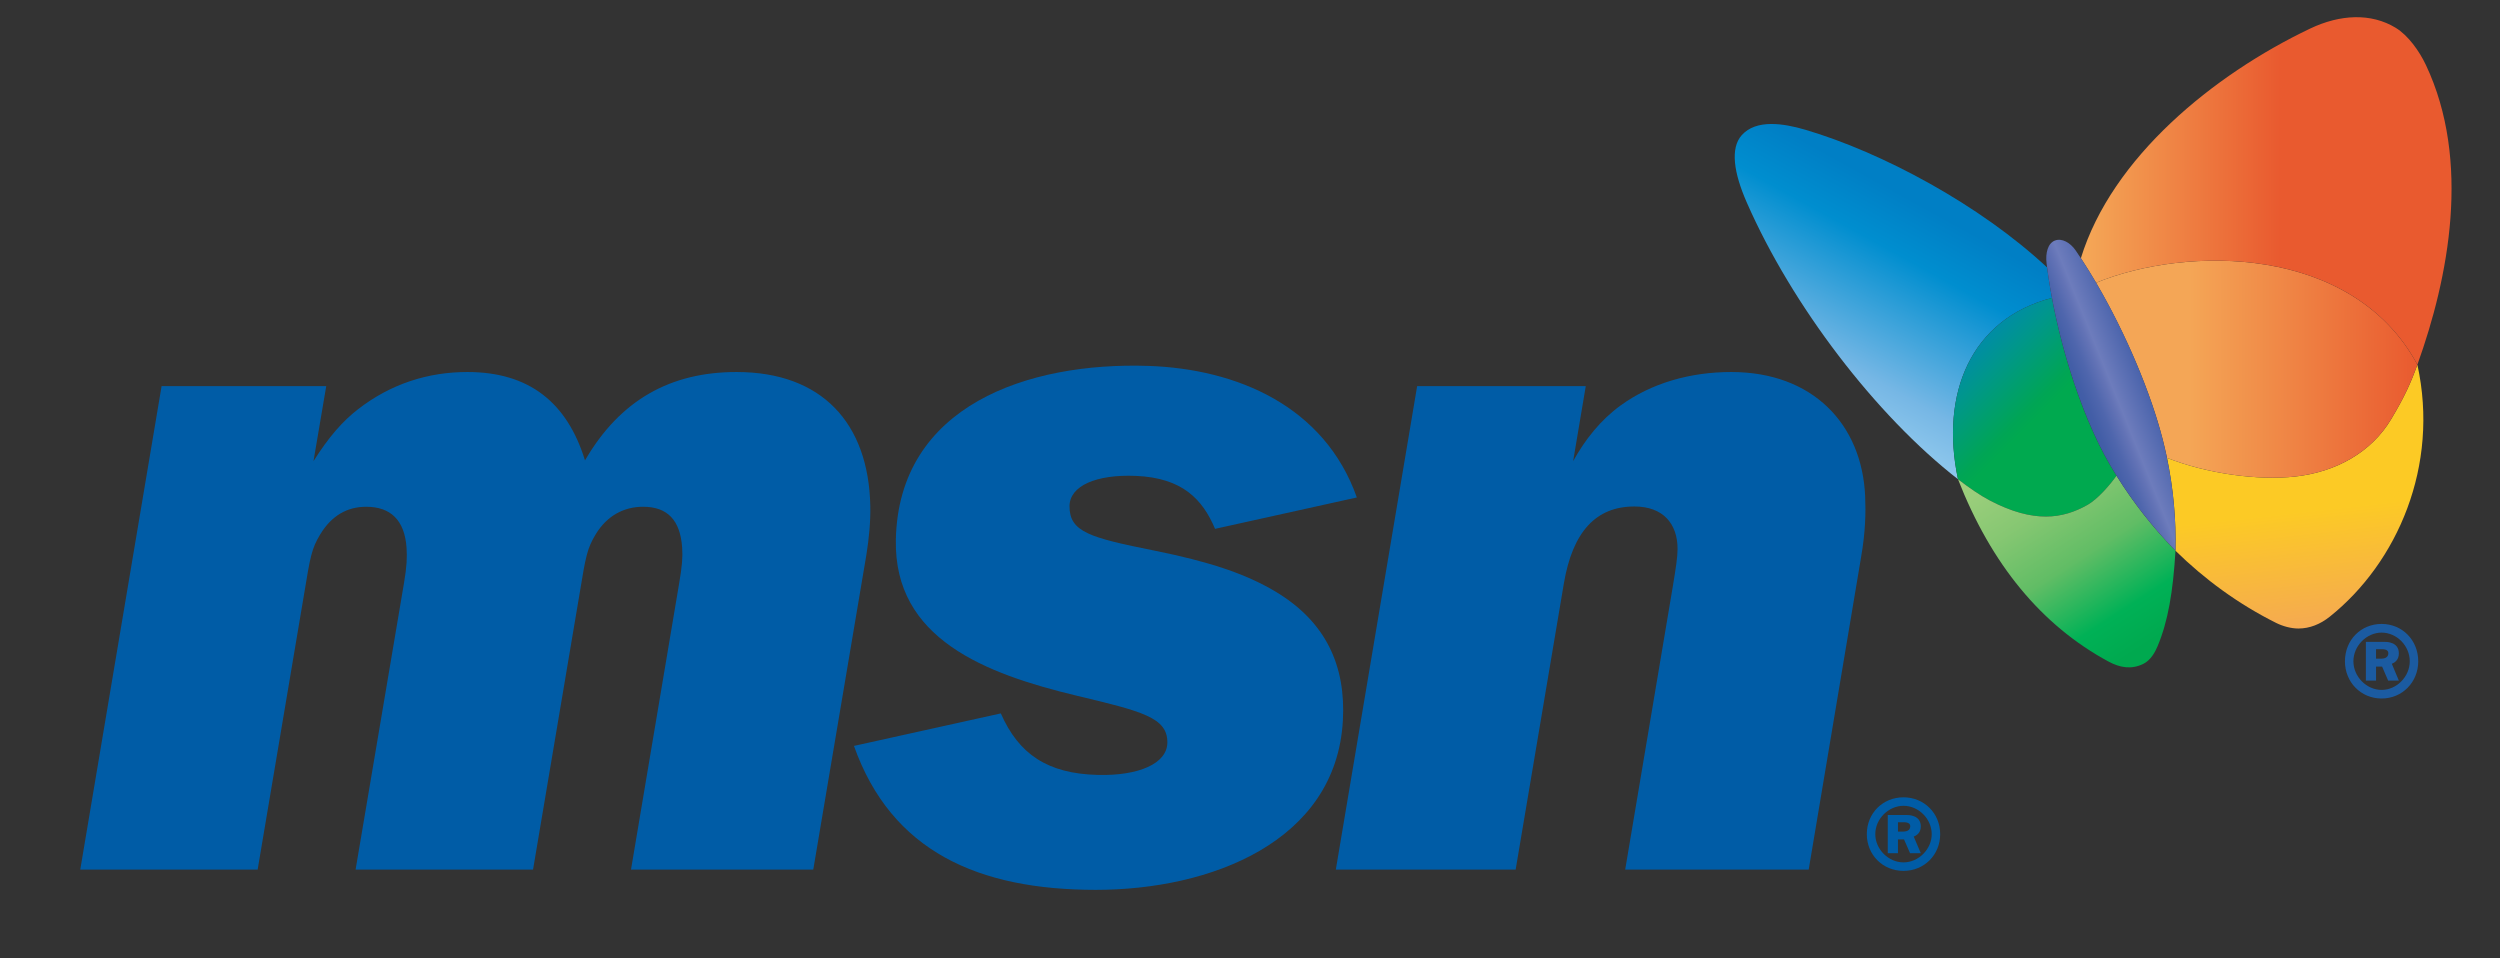 <?xml version="1.0" encoding="utf-8"?>
<!-- Generator: Adobe Illustrator 13.0.0, SVG Export Plug-In . SVG Version: 6.00 Build 14948)  -->
<!DOCTYPE svg PUBLIC "-//W3C//DTD SVG 1.1//EN" "http://www.w3.org/Graphics/SVG/1.1/DTD/svg11.dtd">
<svg version="1.1" xmlns="http://www.w3.org/2000/svg" xmlns:xlink="http://www.w3.org/1999/xlink" x="0px" y="0px" width="300px"
	 height="115px" viewBox="0 0 300 115" enable-background="new 0 0 300 115" xml:space="preserve">
<rect x="0" y="0" width="300" height="115" fill="#333333" stroke="none"/>
<g id="Layer_1">
	<g>
		<g>
			<g>
				<path fill="#005CA6" d="M30.917,104.354H9.631l9.76-58.017h19.757l-1.529,9.001c1.828-2.9,3.504-4.805,5.352-6.235
					c3.94-3.051,8.408-4.461,13.112-4.461c7.41,0,11.975,3.654,14.117,10.604c4.231-7.291,10.309-10.604,18.185-10.604
					c10.226,0,15.837,6.112,16.051,16.048c0.042,1.883-0.153,3.895-0.469,5.884l-6.375,37.78H75.72l5.787-34.406
					c0.336-1.986,0.435-3.064,0.352-4.239c-0.228-3.28-1.752-4.899-4.694-4.899c-2.235,0-4.293,1.024-5.675,3.293
					c-1.039,1.712-1.205,2.684-1.908,6.947l-5.617,33.305H42.671l5.812-34.406c0.334-1.986,0.383-3.064,0.302-4.239
					c-0.231-3.28-1.901-4.899-4.842-4.899c-2.236,0-4.124,1.024-5.503,3.293c-1.041,1.712-1.206,2.684-1.908,6.947L30.917,104.354z"
					/>
				<path fill="#005CA6" d="M190.292,46.337l-1.516,9.001c1.435-2.597,3.314-4.956,5.682-6.672
					c3.695-2.684,8.351-4.024,13.291-4.024c9.762,0,15.693,6.243,16.069,14.906c0.081,1.881,0.051,4.219-0.483,7.277l-6.293,37.528
					h-22.019l5.698-33.882c0.401-2.411,0.586-3.653,0.586-4.595c0-3.062-1.769-5.097-5.178-5.097c-4.589,0-7.426,2.989-8.478,9.304
					l-5.775,34.27h-21.578l9.759-58.017H190.292z"/>
				<path fill="#005CA6" d="M145.806,63.462c-1.511-3.583-3.948-6.116-9.485-6.355c-4.771-0.203-7.979,1.193-7.979,3.649
					c0,3.084,2.434,3.763,10.195,5.319c6.492,1.304,10.926,2.763,14.523,4.915c6.081,3.638,8.453,8.934,8.085,15.485
					c-0.814,14.541-15.88,20.307-29.637,20.307c-14.126,0-24.542-4.62-29.033-17.274l17.624-3.9
					c2.151,4.892,5.596,7.234,11.65,7.383c4.852,0.12,8.336-1.341,8.336-3.911c0-2.979-3.023-3.717-10.812-5.581
					c-11.146-2.662-21.998-6.885-21.77-18.706c0.313-16.161,15.904-21.364,30.289-20.885c10.604,0.354,21.139,4.795,25.031,15.786
					L145.806,63.462z"/>
			</g>
			<path fill="#005CA6" d="M227.754,98.668h0.686c0.604,0,0.79,0.208,0.79,0.479c0,0.562-0.54,0.644-0.873,0.644h-0.603V98.668z
				 M227.754,100.725h0.728l0.728,1.662h1.287l-0.851-1.995c0.229-0.103,0.851-0.353,0.851-1.225c0-1.37-1.475-1.37-1.744-1.37
				h-2.221v4.59h1.223V100.725z M224.018,100.102c0,2.472,1.91,4.403,4.401,4.403c2.492,0,4.403-1.932,4.403-4.403
				c0-2.533-1.952-4.424-4.403-4.424C225.948,95.678,224.018,97.568,224.018,100.102z M225.034,100.102
				c0-1.849,1.6-3.406,3.385-3.406c1.808,0,3.386,1.558,3.386,3.406c0,1.806-1.578,3.385-3.386,3.385
				C226.613,103.486,225.034,101.907,225.034,100.102z"/>
		</g>
		<g>
			<g>
				
					<linearGradient id="SVGID_1_" gradientUnits="userSpaceOnUse" x1="236.576" y1="169.891" x2="252.473" y2="141.106" gradientTransform="matrix(1 0 0 1 -21 -121.5)">
					<stop  offset="0" style="stop-color:#FFFFFF"/>
					<stop  offset="0.006" style="stop-color:#94CBEE"/>
					<stop  offset="0.211" style="stop-color:#76B7E5"/>
					<stop  offset="0.656" style="stop-color:#008ECF"/>
					<stop  offset="0.854" style="stop-color:#007FC5"/>
				</linearGradient>
				<path fill="url(#SVGID_1_)" d="M246.235,35.751c-0.233-1.233-0.429-2.459-0.587-3.661c-8.091-7.538-19.813-13.804-28.996-16.517
					c-2.645-0.78-5.909-1.285-7.639,0.642c-1.397,1.557-0.975,4.494,0.6,8.081c5.427,12.372,15.466,25.525,25.344,33.211
					c0-0.002,0-0.003,0-0.003C232.79,47.249,236.499,38.274,246.235,35.751z"/>
				
					<linearGradient id="SVGID_2_" gradientUnits="userSpaceOnUse" x1="254.389" y1="160.922" x2="274.772" y2="181.305" gradientTransform="matrix(1 0 0 1 -21 -121.5)">
					<stop  offset="0" style="stop-color:#007FC5"/>
					<stop  offset="0.087" style="stop-color:#0088B2"/>
					<stop  offset="0.252" style="stop-color:#00968D"/>
					<stop  offset="0.386" style="stop-color:#009F6C"/>
					<stop  offset="0.483" style="stop-color:#00A555"/>
					<stop  offset="0.534" style="stop-color:#00A94F"/>
				</linearGradient>
				<path fill="url(#SVGID_2_)" d="M253.156,55.715c-3.012-5.187-5.569-12.761-6.921-19.964
					c-9.736,2.523-13.445,11.498-11.278,21.753c0,0,0,0.001,0,0.003c0.003,0.006,0.003,0.003,0.002,0
					c1.292,1.006,2.733,1.988,3.864,2.576c5.238,2.723,8.701,2.186,11.688,0.499c1.192-0.676,2.703-2.399,3.468-3.502
					C253.696,56.629,253.422,56.174,253.156,55.715z"/>
				
					<linearGradient id="SVGID_3_" gradientUnits="userSpaceOnUse" x1="280.254" y1="201.644" x2="261.95" y2="173.459" gradientTransform="matrix(1 0 0 1 -21 -121.5)">
					<stop  offset="0.096" style="stop-color:#00A94F"/>
					<stop  offset="0.244" style="stop-color:#00B156"/>
					<stop  offset="0.485" style="stop-color:#61BD65"/>
					<stop  offset="0.701" style="stop-color:#86C772"/>
					<stop  offset="0.88" style="stop-color:#9ACE7B"/>
					<stop  offset="1" style="stop-color:#A1D07E"/>
				</linearGradient>
				<path fill="url(#SVGID_3_)" d="M250.511,60.582c-2.986,1.687-6.449,2.224-11.688-0.499c-1.131-0.588-2.572-1.57-3.864-2.576
					c0,0.003,0.001,0.005,0,0.002c3.996,10.235,10.033,17.533,18.036,21.864c1.431,0.773,2.768,0.978,4.177,0.305
					c0.942-0.449,1.471-1.501,1.731-2.117c1.263-2.99,1.864-6.584,2.155-11.471c-2.702-2.763-5.078-5.797-7.08-9.01
					C253.214,58.183,251.703,59.906,250.511,60.582z"/>
				
					<linearGradient id="SVGID_4_" gradientUnits="userSpaceOnUse" x1="299.102" y1="198.213" x2="295.445" y2="165.616" gradientTransform="matrix(1 0 0 1 -21 -121.5)">
					<stop  offset="0" style="stop-color:#F4A656"/>
					<stop  offset="0.472" style="stop-color:#FCCA25"/>
					<stop  offset="0.494" style="stop-color:#FCCA25"/>
				</linearGradient>
				<path fill="url(#SVGID_4_)" d="M290.086,43.759c-0.814,2.26-1.568,3.901-3.148,6.544c-2.378,3.978-6.64,6.347-11.544,6.886
					c-4.461,0.489-10.494-0.339-15.355-2.243c0.746,3.589,1.105,7.321,1.021,11.145c3.464,3.398,7.521,6.388,12.081,8.662
					c0.794,0.396,1.795,0.669,2.665,0.669c1.351,0,2.628-0.512,3.769-1.424C287.681,67.517,292.757,55.912,290.086,43.759z"/>
				
					<linearGradient id="SVGID_5_" gradientUnits="userSpaceOnUse" x1="273.093" y1="165.34" x2="311.651" y2="165.34" gradientTransform="matrix(1 0 0 1 -21.566 -121.036)">
					<stop  offset="0.292" style="stop-color:#F4A656"/>
					<stop  offset="1" style="stop-color:#E95A2F"/>
				</linearGradient>
				<path fill="url(#SVGID_5_)" d="M251.527,33.93c3.61,6.164,6.591,13.283,8.02,18.891c0.179,0.702,0.344,1.411,0.491,2.125
					c4.861,1.904,10.895,2.732,15.355,2.243c4.904-0.539,9.166-2.908,11.544-6.886c1.58-2.643,2.334-4.284,3.148-6.544
					C282.312,29.362,262.418,29.475,251.527,33.93z"/>
				
					<linearGradient id="SVGID_6_" gradientUnits="userSpaceOnUse" x1="271.269" y1="143.947" x2="315.619" y2="143.947" gradientTransform="matrix(1 0 0 1 -21.566 -121.036)">
					<stop  offset="0.017" style="stop-color:#F4A656"/>
					<stop  offset="0.539" style="stop-color:#E95A2F"/>
				</linearGradient>
				<path fill="url(#SVGID_6_)" d="M291.098,7.777c-0.778-1.644-2.112-3.527-3.626-4.447c-2.935-1.781-6.637-1.628-10.271,0.106
					c-11.61,5.538-23.772,15.465-27.497,27.548c0.621,0.949,1.23,1.934,1.824,2.945c10.891-4.455,30.784-4.568,38.559,9.829
					C293.861,33.279,296.553,19.308,291.098,7.777z"/>
				
					<linearGradient id="SVGID_7_" gradientUnits="userSpaceOnUse" x1="273.397" y1="328.332" x2="262.504" y2="332.733" gradientTransform="matrix(1 0 0 1 -14.342 -282.967)">
					<stop  offset="0.045" style="stop-color:#3E5BA6"/>
					<stop  offset="0.472" style="stop-color:#6D7CBC"/>
					<stop  offset="0.532" style="stop-color:#6373B6"/>
					<stop  offset="0.658" style="stop-color:#4F66AD"/>
					<stop  offset="0.775" style="stop-color:#435EA7"/>
					<stop  offset="0.871" style="stop-color:#3E5BA6"/>
					<stop  offset="1" style="stop-color:#3E5BA6"/>
				</linearGradient>
				<path fill-rule="evenodd" clip-rule="evenodd" fill="url(#SVGID_7_)" d="M245.589,31.621c-0.155-1.278,0.161-2.434,1.006-2.757
					c0.802-0.309,1.811,0.206,2.495,1.202c4.696,6.841,8.719,15.925,10.457,22.754c1.077,4.232,1.612,8.684,1.512,13.27
					c-3.081-3.152-5.74-6.655-7.902-10.375C249.562,49.521,246.611,39.924,245.589,31.621z"/>
			</g>
			<path fill="#1B5BA1" d="M285.125,77.903h0.689c0.6,0,0.787,0.209,0.787,0.485c0,0.568-0.538,0.655-0.877,0.655h-0.6V77.903z
				 M285.125,79.989h0.728l0.725,1.685h1.285l-0.845-2.02c0.231-0.1,0.845-0.363,0.845-1.247c0-1.386-1.466-1.386-1.739-1.386
				h-2.219v4.652h1.221V79.989z M281.393,79.358c0,2.497,1.909,4.463,4.401,4.463c2.485,0,4.394-1.966,4.394-4.463
				c0-2.571-1.951-4.487-4.394-4.487C283.318,74.871,281.393,76.787,281.393,79.358z M282.409,79.358c0-1.877,1.6-3.446,3.385-3.446
				c1.808,0,3.377,1.569,3.377,3.446c0,1.837-1.569,3.431-3.377,3.431C283.984,82.789,282.409,81.195,282.409,79.358z"/>
		</g>
	</g>
</g>
<g id="Layer_2">
</g>
</svg>
